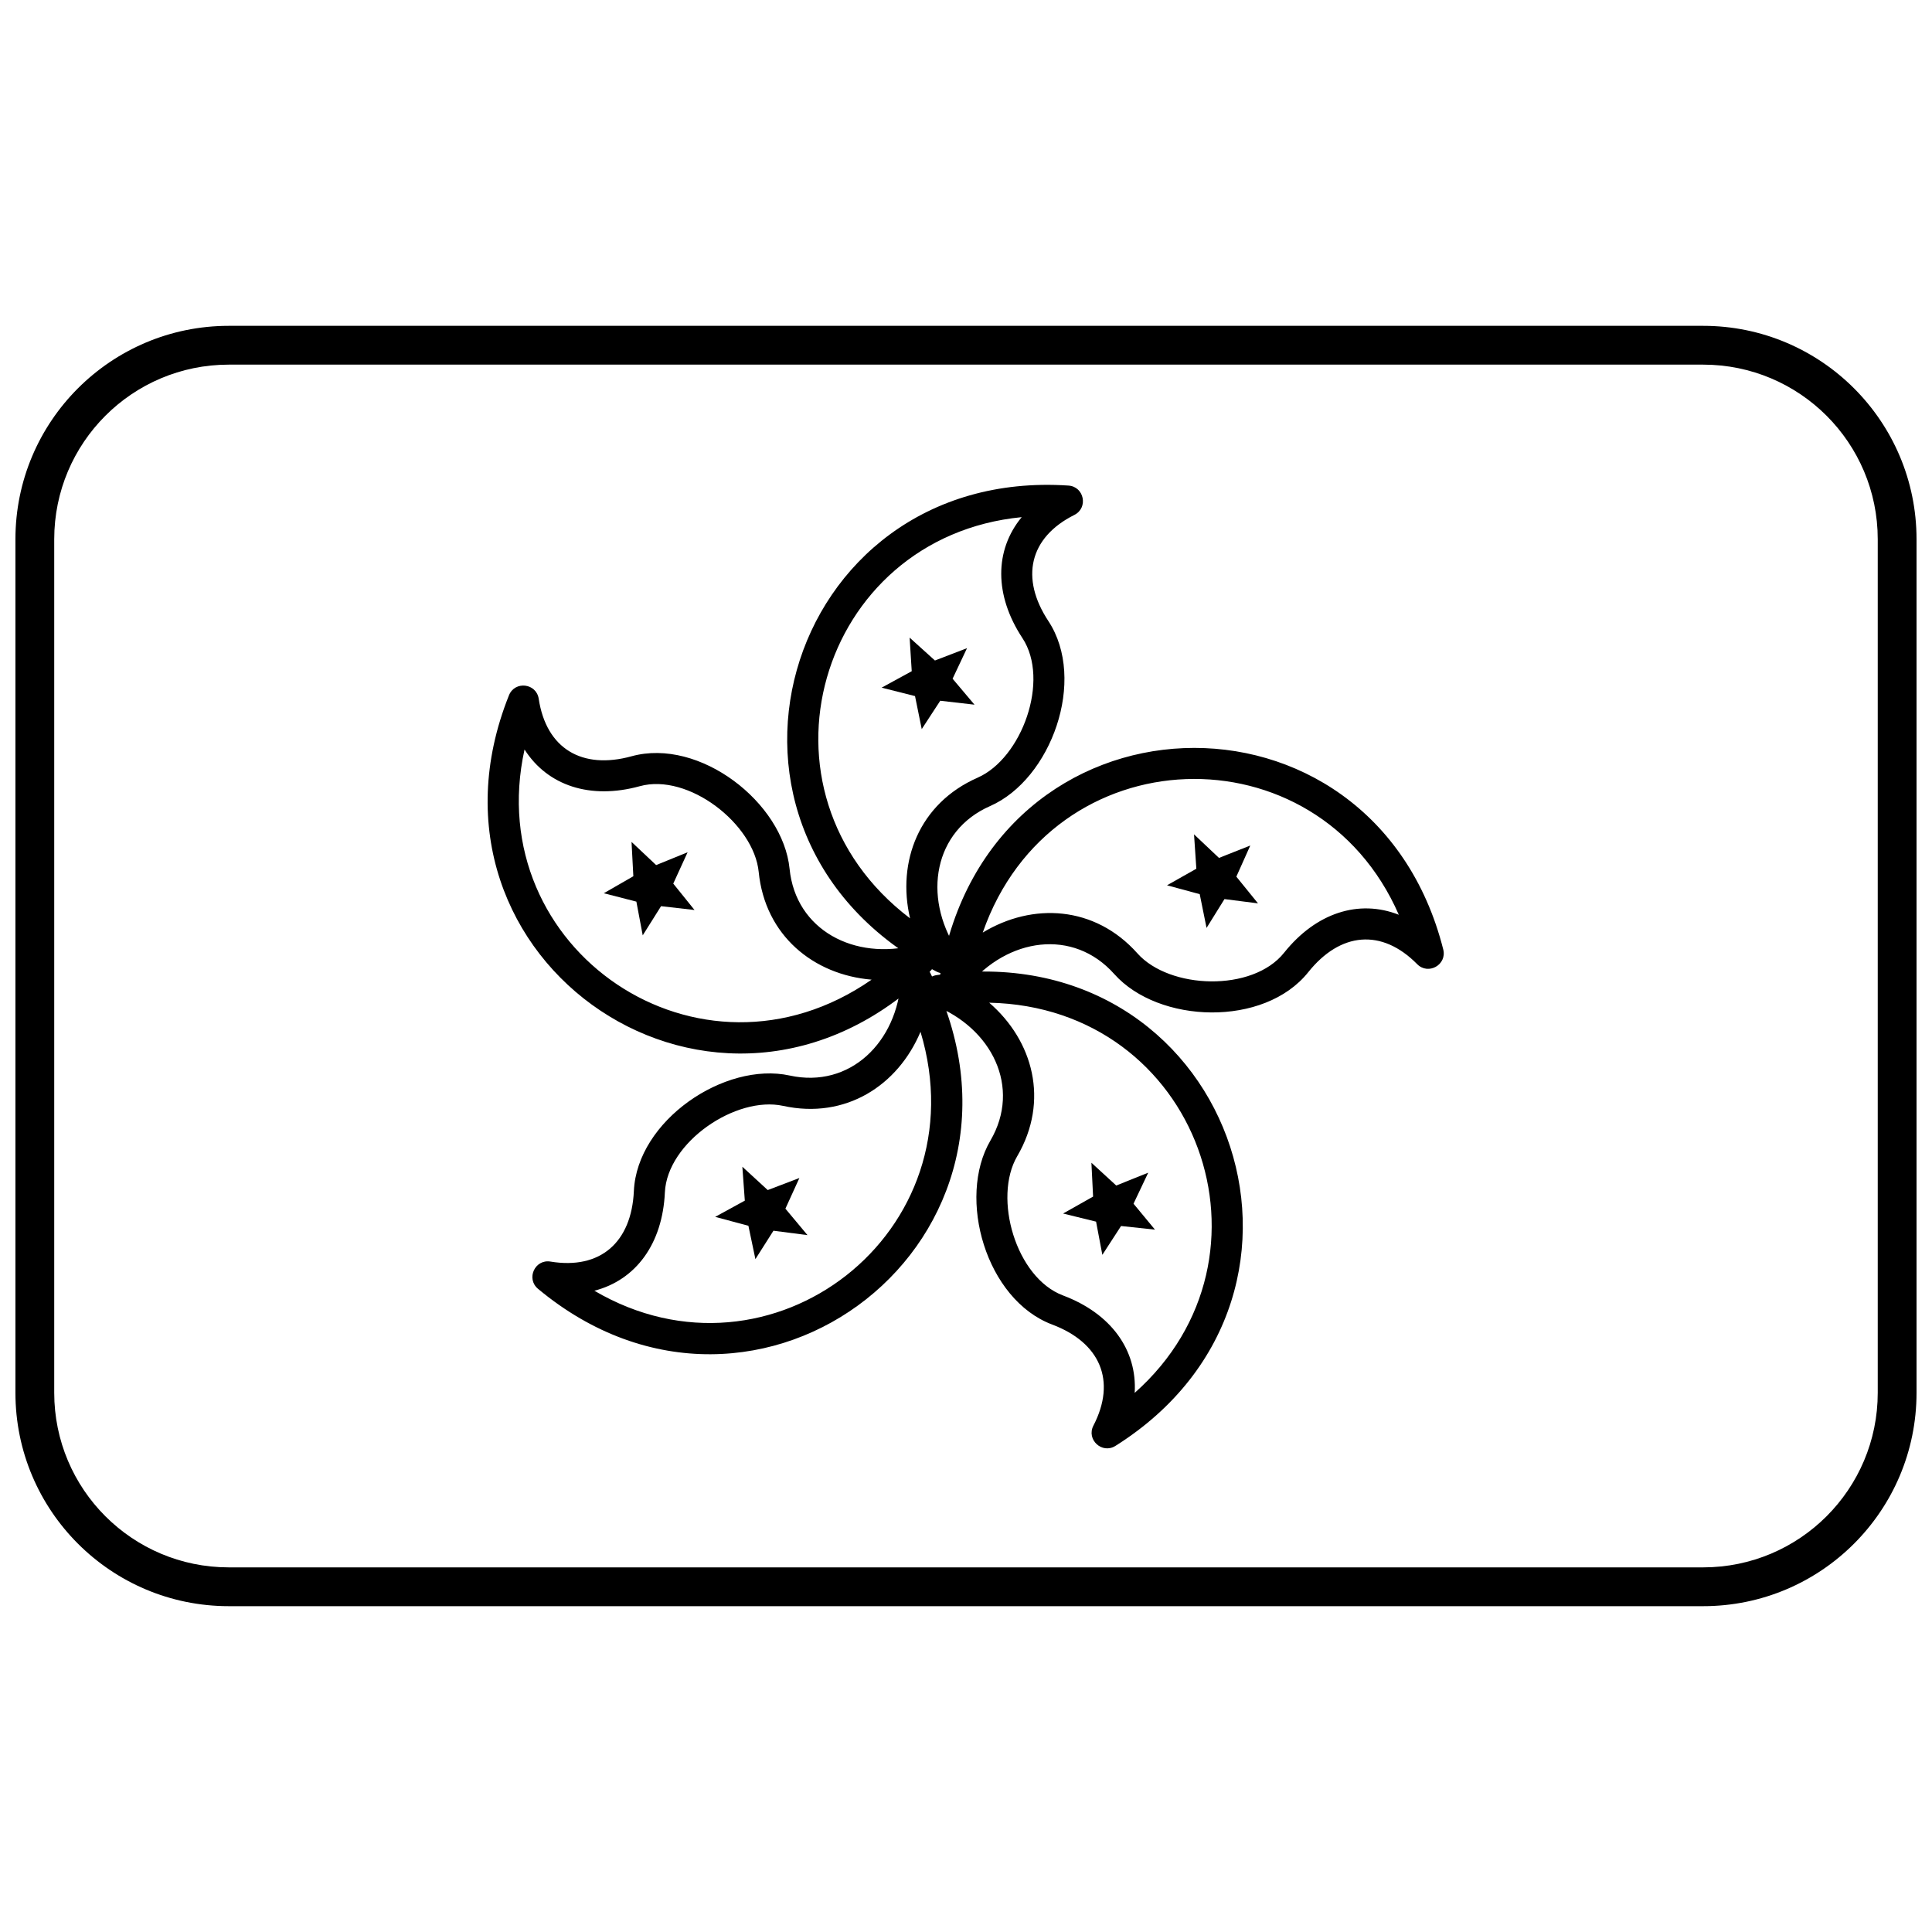 <?xml version="1.0" encoding="UTF-8"?>
<!-- Uploaded to: ICON Repo, www.iconrepo.com, Generator: ICON Repo Mixer Tools -->
<svg width="800px" height="800px" version="1.1" viewBox="144 144 512 512" xmlns="http://www.w3.org/2000/svg">
 <defs>
  <clipPath id="a">
   <path d="m148.09 230h503.81v340h-503.81z"/>
  </clipPath>
 </defs>
 <g clip-path="url(#a)">
  <path d="m204.64 240.63c-25.555 0-46.27 20.715-46.27 46.27v226.2c0 25.555 20.715 46.27 46.27 46.27h390.71c25.555 0 46.27-20.715 46.27-46.27v-226.2c0-25.555-20.715-46.27-46.27-46.27zm0-10.281h390.71c31.234 0 56.551 25.32 56.551 56.551v226.2c0 31.234-25.316 56.551-56.551 56.551h-390.71c-31.234 0-56.551-25.316-56.551-56.551v-226.2c0-31.23 25.316-56.551 56.551-56.551z"/>
 </g>
 <path d="m403.08 350.09c11.715-5.137 19.223-25.84 11.871-36.992-7.477-11.344-7.43-23.262-0.191-32.047-54 5.266-73.809 72.746-29.586 106.32-3.516-14.973 2.344-30.445 17.906-37.277zm-5.57 45.508c2.277 3.551-1.629 7.816-5.367 5.863-69.434-36.258-40.863-133.84 35-128.78 4.184 0.277 5.316 5.902 1.57 7.781-11.984 6.004-14.371 16.762-6.894 28.105 10.297 15.617 0.742 41.957-15.434 49.051-14.938 6.562-17.887 23.918-8.875 37.977zm47.914 1.051c8.508 9.551 30.516 10.297 38.852-0.141 8.477-10.617 19.824-14.254 30.422-10.086-21.699-49.73-91.996-47.715-110.26 4.719 13.156-7.977 29.684-7.18 40.988 5.508zm-45 8.766c-2.672 3.262-7.938 0.867-7.238-3.293 13.027-77.242 114.67-80.223 133.29-6.508 1.027 4.062-3.973 6.879-6.914 3.894-9.414-9.539-20.383-8.484-28.863 2.133-11.668 14.617-39.672 13.668-51.418 0.48-10.855-12.184-28.273-9.621-38.859 3.293zm13.148 44.992c-6.453 11.039-0.359 32.203 12.141 36.902 12.719 4.785 19.684 14.453 18.992 25.816 40.594-36 16.953-102.24-38.559-103.4 11.652 10.047 16.004 26.008 7.426 40.684zm-22.242-40.09c-3.926-1.535-3.273-7.281 0.895-7.902 77.488-11.48 111.73 84.266 47.383 124.76-3.547 2.231-7.769-1.652-5.844-5.371 6.164-11.902 1.773-22.008-10.945-26.793-17.508-6.582-25.262-33.508-16.348-48.754 8.234-14.09 0.414-29.859-15.141-35.938zm-39.785 26.754c-12.496-2.731-30.738 9.605-31.348 22.949-0.617 13.574-7.66 23.184-18.684 26.039 46.785 27.48 102.47-15.469 86.43-68.625-5.957 14.184-19.793 23.254-36.398 19.637zm31.254-33.543c0.246-4.211 5.914-5.367 7.789-1.59 34.863 70.145-45.609 132.3-104.01 83.613-3.219-2.684-0.832-7.902 3.305-7.219 13.223 2.184 21.477-5.113 22.098-18.688 0.848-18.688 24.059-34.379 41.316-30.613 15.941 3.477 28.527-8.832 29.5-25.504zm-37.738-28.457c-1.266-12.727-18.637-26.266-31.516-22.719-13.098 3.606-24.414-0.125-30.539-9.723-11.676 52.984 46.383 92.676 91.977 60.992-15.332-1.281-28.234-11.637-29.922-28.551zm41.559 19.363c4.078-1.07 6.93 3.961 3.918 6.914-55.941 54.832-139.92-2.496-111.66-73.082 1.559-3.891 7.258-3.231 7.883 0.914 2.012 13.25 11.504 18.848 24.602 15.242 18.035-4.969 40.133 12.258 41.883 29.832 1.621 16.238 17.219 24.402 33.375 20.18z"/>
 <path d="m388.27 337.22-1.781-8.75-8.852-2.234 7.981-4.359-0.559-8.898 6.707 6.059 8.504-3.269-3.824 8.098 5.805 6.879-9.074-1.043zm65 41.395 7.773-4.394-0.613-9.109 6.613 6.242 8.293-3.281-3.691 8.25 5.738 7.078-8.883-1.133-4.75 7.644-1.812-8.953zm-20.035 73.523 6.578 6.035 8.477-3.398-3.894 8.219 5.684 6.871-8.988-0.961-4.957 7.644-1.664-8.801-8.742-2.152 7.953-4.488zm-77.387 4.043-3.707 8.125 5.852 7.012-9.02-1.164-4.781 7.527-1.859-8.844-8.805-2.352 7.856-4.305-0.652-8.98 6.727 6.18zm-27.793-71.023-8.867-1.012-4.859 7.731-1.684-8.938-8.633-2.223 7.832-4.504-0.48-9.098 6.519 6.141 8.34-3.398-3.801 8.309z"/>
</svg>